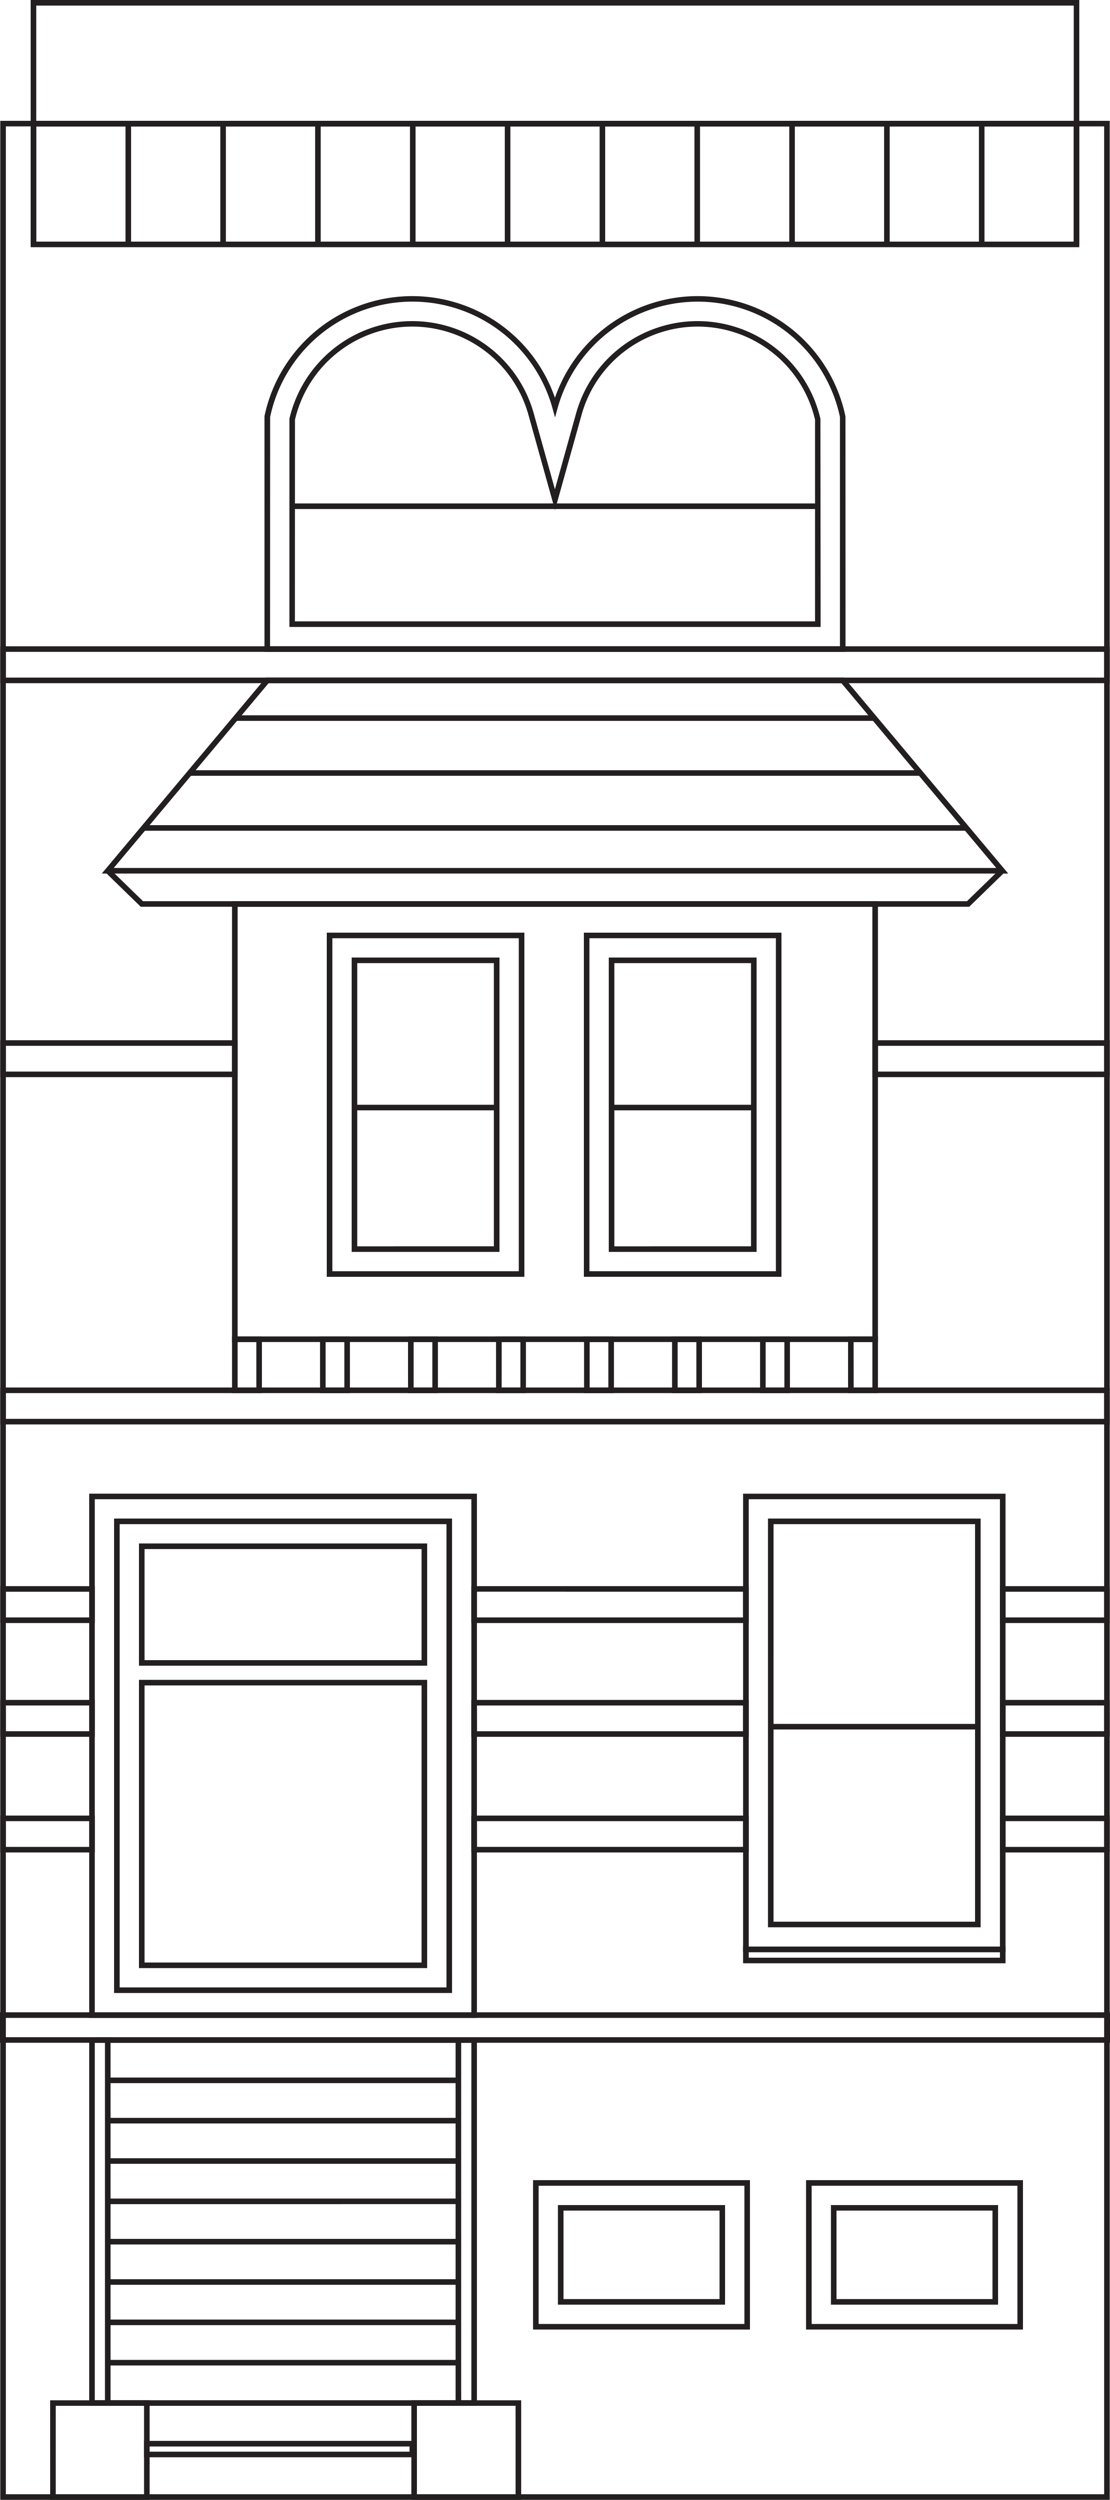 <svg data-name="Group 1031" xmlns="http://www.w3.org/2000/svg" width="83.613" height="188.253" viewBox="0 0 83.613 188.253">
    <defs>
        <clipPath id="s94r35uwfa">
            <path data-name="Rectangle 2851" style="fill:none" d="M0 0h83.612v188.253H0z"/>
        </clipPath>
    </defs>
    <path data-name="Path 1097" d="M.421 151.959h82.77v1.454H.421zM0 153.832h83.613v-2.295H0z" style="fill:#231f20"/>
    <path data-name="Path 1098" d="M75.743 147.009H55.974v-34.527h19.769zm-19.343-.422h18.922V112.9H56.4z" style="fill:#231f20"/>
    <path data-name="Path 1099" d="M73.868 145.134H57.849v-30.778h16.019zm-15.6-.421h15.179v-29.936H58.27z" style="fill:#231f20"/>
    <path data-name="Path 1100" d="M75.743 147.845H55.974v-1.258h19.769zm-19.343-.421h18.922v-.416H56.4z" style="fill:#231f20"/>
    <path data-name="Rectangle 2822" transform="translate(57.92 129.819)" style="fill:#231f20" d="M0 0h15.877v.421H0z"/>
    <path data-name="Path 1101" d="M39.5 96.151H24.615V70.234H39.5zm-14.464-.421h14.042V70.655H25.036z" style="fill:#231f20"/>
    <path data-name="Path 1102" d="M37.625 94.276H26.49V72.108h11.135zm-10.714-.421H37.2V72.529H26.911z" style="fill:#231f20"/>
    <path data-name="Rectangle 2823" transform="translate(26.7 83.194)" style="fill:#231f20" d="M0 0h10.714v.421H0z"/>
    <path data-name="Path 1103" d="M58.866 96.151H43.981V70.234h14.885zM44.4 95.73h14.045V70.655H44.4z" style="fill:#231f20"/>
    <path data-name="Path 1104" d="M56.992 94.276H45.857V72.108h11.135zm-10.715-.421H56.57V72.529H46.277z" style="fill:#231f20"/>
    <path data-name="Rectangle 2824" transform="translate(46.066 83.194)" style="fill:#231f20" d="M0 0h10.715v.421H0z"/>
    <path data-name="Path 1105" d="M31.271 185.045H10.85v-1.234h20.421zm-20-.421h19.578v-.391H11.27z" style="fill:#231f20"/>
    <path data-name="Path 1106" d="M.442 9.518h82.729v178.313H.442zM.021 188.253h83.57V9.1H.021z" style="fill:#231f20"/>
    <path data-name="Path 1107" d="M4.2 181.171h6.65v6.661H4.2zm-.421 7.082h7.491v-7.5H3.776z" style="fill:#231f20"/>
    <path data-name="Path 1108" d="M31.406 181.171h7.431v6.661h-7.431zm-.421 7.082h8.274v-7.5h-8.274z" style="fill:#231f20"/>
    <path data-name="Path 1109" d="M8.327 181.171H6.719v-27.759h1.608zm-1.187-.421h.766v-26.917H7.14z" style="fill:#231f20"/>
    <path data-name="Path 1110" d="M35.926 181.171h-1.608v-27.759h1.608zm-1.187-.421h.766v-26.917h-.766z" style="fill:#231f20"/>
    <path data-name="Rectangle 2825" transform="translate(8.117 180.75)" style="fill:#231f20" d="M0 0h26.411v.421H0z"/>
    <path data-name="Rectangle 2826" transform="translate(8.117 177.712)" style="fill:#231f20" d="M0 0h26.411v.421H0z"/>
    <path data-name="Rectangle 2827" transform="translate(8.117 174.675)" style="fill:#231f20" d="M0 0h26.411v.421H0z"/>
    <path data-name="Rectangle 2828" transform="translate(8.117 171.637)" style="fill:#231f20" d="M0 0h26.411v.421H0z"/>
    <path data-name="Rectangle 2829" transform="translate(8.117 168.6)" style="fill:#231f20" d="M0 0h26.411v.421H0z"/>
    <path data-name="Rectangle 2830" transform="translate(8.117 165.562)" style="fill:#231f20" d="M0 0h26.411v.421H0z"/>
    <path data-name="Rectangle 2831" transform="translate(8.117 162.525)" style="fill:#231f20" d="M0 0h26.411v.421H0z"/>
    <path data-name="Rectangle 2832" transform="translate(8.117 159.487)" style="fill:#231f20" d="M0 0h26.411v.421H0z"/>
    <path data-name="Rectangle 2833" transform="translate(8.117 156.45)" style="fill:#231f20" d="M0 0h26.411v.421H0z"/>
    <path data-name="Rectangle 2834" transform="translate(8.117 153.412)" style="fill:#231f20" d="M0 0h26.411v.42H0z"/>
    <path data-name="Path 1111" d="M77.057 175.428h-16.34v-11.252h16.34zm-15.919-.421h15.5V164.6h-15.5z" style="fill:#231f20"/>
    <path data-name="Path 1112" d="M75.182 173.553H62.591v-7.5h12.591zm-12.17-.421h11.749v-6.661H63.012z" style="fill:#231f20"/>
    <path data-name="Path 1113" d="M56.492 175.428h-16.34v-11.252h16.34zm-15.919-.421h15.5V164.6h-15.5z" style="fill:#231f20"/>
    <path data-name="Path 1114" d="M54.617 173.553H42.026v-7.5h12.591zm-12.17-.421H54.2v-6.661H42.447z" style="fill:#231f20"/>
    <path data-name="Path 1115" d="M2.731.421h78.151V9.1H2.731zm-.421 9.1H81.3V0H2.31z" style="fill:#231f20"/>
    <path data-name="Path 1116" d="M81.3 18.616H2.31V9.1H81.3zm-78.569-.421h78.15V9.519H2.731z" style="fill:#231f20"/>
    <path data-name="Path 1117" d="M.442 49.089h82.729v1.938H.442zm-.421 2.359h83.57v-2.779H.021z" style="fill:#231f20"/>
    <path data-name="Path 1118" d="M.442 104.908h82.729v1.938H.442zm-.421 2.359h83.57v-2.779H.021z" style="fill:#231f20"/>
    <path data-name="Path 1119" d="M.442 78.756h17.036v1.938H.442zm-.421 2.359H17.9v-2.779H.021z" style="fill:#231f20"/>
    <path data-name="Path 1120" d="M75.743 119.865h7.428v1.935h-7.428zm-.421 2.359h8.269v-2.779h-8.269z" style="fill:#231f20"/>
    <path data-name="Path 1121" d="M.442 119.865h6.277v1.935H.442zm-.421 2.359h7.12v-2.779H.021z" style="fill:#231f20"/>
    <path data-name="Path 1122" d="M56.4 122.224H35.505v-2.78H56.4zm-20.474-.424h20.048v-1.938H35.926z" style="fill:#231f20"/>
    <path data-name="Path 1123" d="M75.743 128.433h7.428v1.938h-7.428zm-.421 2.359h8.269v-2.78h-8.269z" style="fill:#231f20"/>
    <path data-name="Path 1124" d="M.442 128.433h6.277v1.938H.442zm-.421 2.359h7.12v-2.78H.021z" style="fill:#231f20"/>
    <path data-name="Path 1125" d="M56.4 130.792H35.505v-2.78H56.4zm-20.469-.421h20.043v-1.938H35.926z" style="fill:#231f20"/>
    <path data-name="Path 1126" d="M75.743 137.143h7.428v1.938h-7.428zm-.421 2.358h8.269v-2.779h-8.269z" style="fill:#231f20"/>
    <path data-name="Path 1127" d="M.442 137.143h6.277v1.938H.442zM.021 139.5h7.12v-2.779H.021z" style="fill:#231f20"/>
    <path data-name="Path 1128" d="M56.4 139.5H35.505v-2.779H56.4zm-20.469-.421h20.043v-1.937H35.926z" style="fill:#231f20"/>
    <path data-name="Path 1129" d="M66.135 78.756h17.036v1.938H66.135zm-.421 2.359h17.878v-2.779H65.714z" style="fill:#231f20"/>
    <path data-name="Rectangle 2835" transform="translate(2.31 9.308)" style="fill:#231f20" d="M0 0h.42v9.097H0z"/>
    <path data-name="Rectangle 2836" transform="translate(9.453 9.308)" style="fill:#231f20" d="M0 0h.421v9.097H0z"/>
    <path data-name="Rectangle 2837" transform="translate(16.596 9.308)" style="fill:#231f20" d="M0 0h.42v9.097H0z"/>
    <path data-name="Rectangle 2838" transform="translate(23.738 9.308)" style="fill:#231f20" d="M0 0h.421v9.097H0z"/>
    <path data-name="Rectangle 2839" transform="translate(30.882 9.308)" style="fill:#231f20" d="M0 0h.42v9.097H0z"/>
    <path data-name="Rectangle 2840" transform="translate(38.024 9.308)" style="fill:#231f20" d="M0 0h.421v9.097H0z"/>
    <path data-name="Rectangle 2841" transform="translate(45.167 9.308)" style="fill:#231f20" d="M0 0h.42v9.097H0z"/>
    <path data-name="Rectangle 2842" transform="translate(52.31 9.308)" style="fill:#231f20" d="M0 0h.421v9.097H0z"/>
    <path data-name="Rectangle 2843" transform="translate(59.453 9.308)" style="fill:#231f20" d="M0 0h.42v9.097H0z"/>
    <path data-name="Rectangle 2844" transform="translate(66.596 9.308)" style="fill:#231f20" d="M0 0h.421v9.097H0z"/>
    <path data-name="Rectangle 2845" transform="translate(73.739 9.308)" style="fill:#231f20" d="M0 0h.42v9.097H0z"/>
    <path data-name="Rectangle 2846" transform="translate(80.881 9.308)" style="fill:#231f20" d="M0 0h.421v9.097H0z"/>
    <g data-name="Group 1030">
        <g data-name="Group 1029" style="clip-path:url(#s94r35uwfa)">
            <path data-name="Path 1130" d="M63.691 49.089H19.922V31.34a11.373 11.373 0 0 1 21.88-1.384 11.373 11.373 0 0 1 21.88 1.384l.005.042zm-43.348-.421H63.27V31.4a10.952 10.952 0 0 0-21.261-.685l-.2.725-.2-.725a10.951 10.951 0 0 0-21.26.685z" style="fill:#231f20"/>
            <path data-name="Path 1131" d="M61.815 47.214H21.8V31.537a9.5 9.5 0 0 1 18.4-.428l1.6 5.736 1.6-5.736a9.5 9.5 0 0 1 18.4.428v.047zm-39.6-.421h39.179V31.608a9.077 9.077 0 0 0-17.58-.385l-2.008 7.187-2.006-7.187a9.077 9.077 0 0 0-17.58.385z" style="fill:#231f20"/>
            <path data-name="Rectangle 2847" transform="translate(22.007 37.912)" style="fill:#231f20" d="M0 0h39.598v.421H0z"/>
            <path data-name="Path 1132" d="M75.947 65.783H7.666l12.368-14.756h43.544zm-67.379-.421h66.476L63.382 51.448H20.231z" style="fill:#231f20"/>
            <path data-name="Path 1133" d="M73.01 68.283H10.6l-2.63-2.559.294-.3 2.509 2.44h62.066l2.51-2.44.293.3z" style="fill:#231f20"/>
            <path data-name="Rectangle 2848" transform="translate(10.818 62.139)" style="fill:#231f20" d="M0 0h61.976v.421H0z"/>
            <path data-name="Rectangle 2849" transform="translate(17.754 53.865)" style="fill:#231f20" d="M0 0h48.105v.421H0z"/>
            <path data-name="Rectangle 2850" transform="translate(14.286 58.002)" style="fill:#231f20" d="M0 0h55.04v.421H0z"/>
            <path data-name="Path 1134" d="M66.134 101.062H17.477v-33.2h48.657zm-48.234-.421h47.813V68.283H17.9z" style="fill:#231f20"/>
            <path data-name="Path 1135" d="M19.73 104.908h-2.252v-4.267h2.252zm-1.831-.421h1.41v-3.425H17.9z" style="fill:#231f20"/>
            <path data-name="Path 1136" d="M26.359 104.908h-2.252v-4.267h2.252zm-1.831-.421h1.41v-3.425h-1.41z" style="fill:#231f20"/>
            <path data-name="Path 1137" d="M32.988 104.908h-2.252v-4.267h2.252zm-1.831-.421h1.41v-3.425h-1.41z" style="fill:#231f20"/>
            <path data-name="Path 1138" d="M39.617 104.908h-2.252v-4.267h2.252zm-1.83-.421H39.2v-3.425h-1.41z" style="fill:#231f20"/>
            <path data-name="Path 1139" d="M46.247 104.908h-2.252v-4.267h2.252zm-1.831-.421h1.41v-3.425h-1.41z" style="fill:#231f20"/>
            <path data-name="Path 1140" d="M52.876 104.908h-2.252v-4.267h2.252zm-1.831-.421h1.41v-3.425h-1.41z" style="fill:#231f20"/>
            <path data-name="Path 1141" d="M59.505 104.908h-2.252v-4.267h2.252zm-1.831-.421h1.41v-3.425h-1.41z" style="fill:#231f20"/>
            <path data-name="Path 1142" d="M66.134 104.908h-2.252v-4.267h2.252zm-1.83-.421h1.41v-3.425H64.3z" style="fill:#231f20"/>
            <path data-name="Path 1143" d="M35.926 151.958H6.719v-39.477h29.207zm-28.786-.421h28.365V112.9H7.14z" style="fill:#231f20"/>
            <path data-name="Path 1144" d="M34.051 150.084H8.593v-35.728h25.458zm-25.036-.421h24.616v-34.886H9.015z" style="fill:#231f20"/>
            <path data-name="Path 1145" d="M32.177 125.438H10.468v-9.208h21.709zm-21.288-.421h20.866v-8.365H10.889z" style="fill:#231f20"/>
            <path data-name="Path 1146" d="M32.177 148.209H10.468V126.5h21.709zm-21.288-.421h20.866v-20.866H10.889z" style="fill:#231f20"/>
        </g>
    </g>
</svg>
